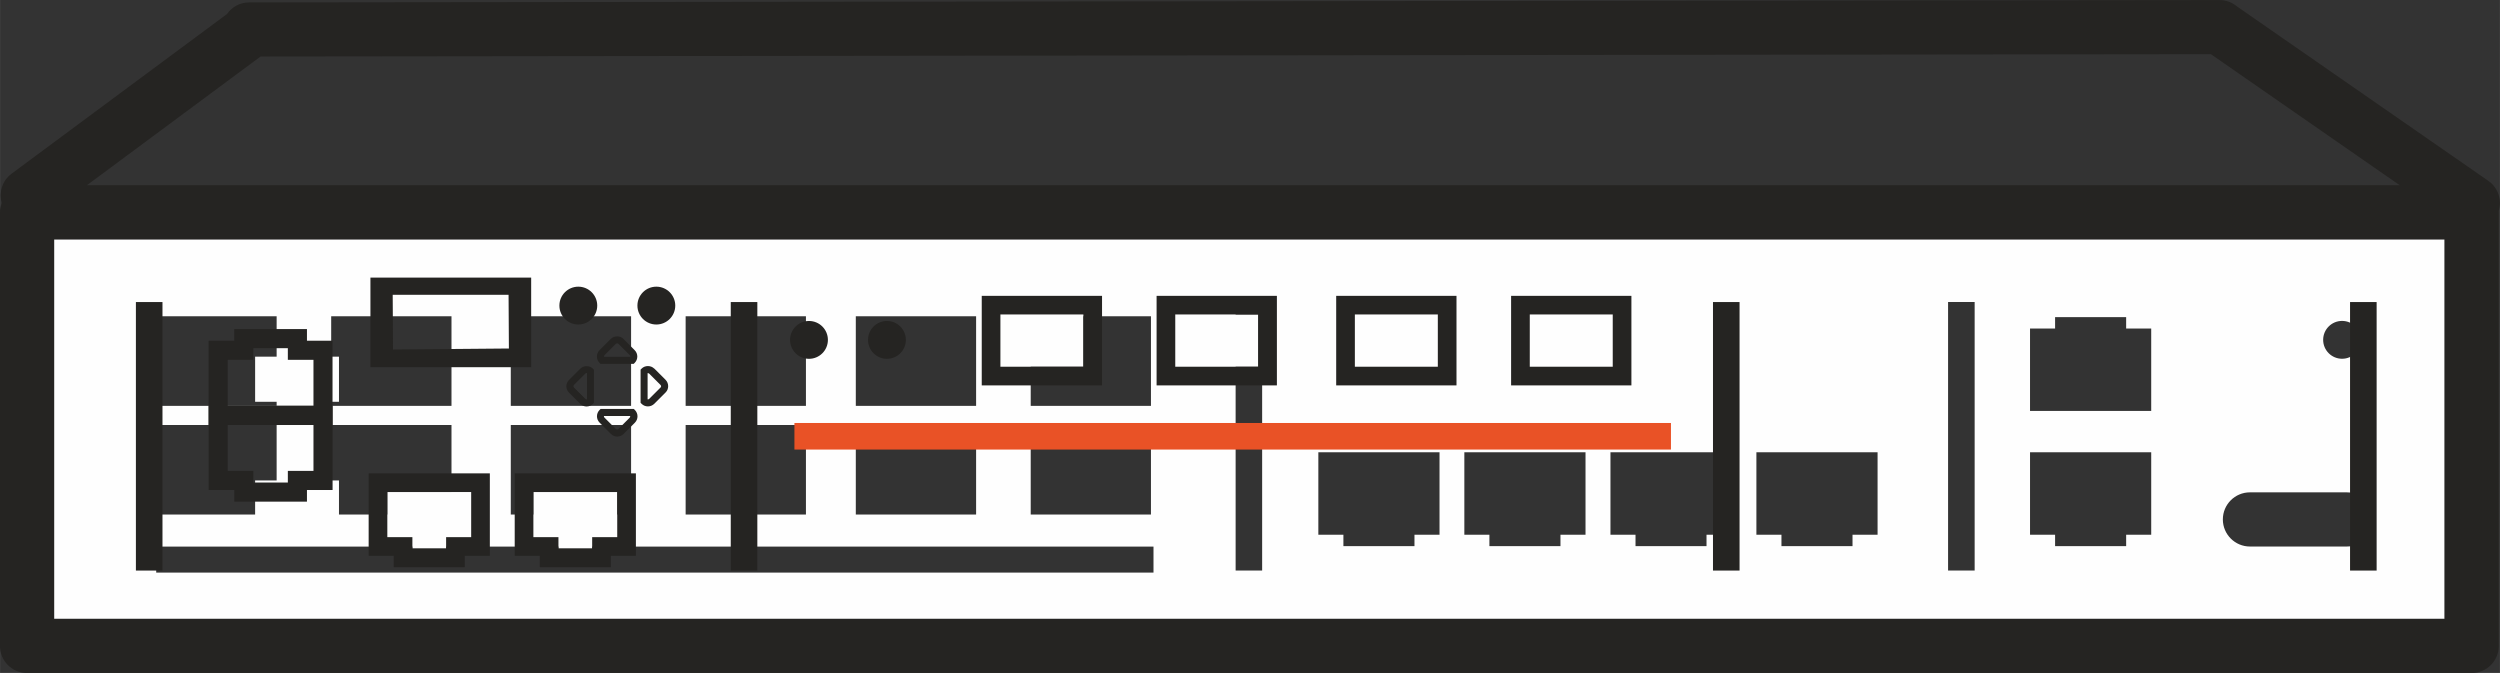 <?xml version="1.0" encoding="UTF-8"?>
<!DOCTYPE svg PUBLIC "-//W3C//DTD SVG 1.1//EN" "http://www.w3.org/Graphics/SVG/1.1/DTD/svg11.dtd">
<!-- Creator: CorelDRAW 2020 (64-Bit) -->
<svg xmlns="http://www.w3.org/2000/svg" xml:space="preserve" width="46.307mm" height="12.465mm" version="1.1" style="shape-rendering:geometricPrecision; text-rendering:geometricPrecision; image-rendering:optimizeQuality; fill-rule:evenodd; clip-rule:evenodd"
viewBox="0 0 395.04 106.34"
 xmlns:xlink="http://www.w3.org/1999/xlink"
 xmlns:xodm="http://www.corel.com/coreldraw/odm/2003">
 <rect x="0" y="0" width="395.04" height="106.34" fill="#333333" stroke="none"/>
 <defs>
  <style type="text/css">
   <![CDATA[
    .fil0 {fill:#FEFEFE;fill-rule:nonzero}
    .fil2 {fill:#E95226;fill-rule:nonzero}
    .fil1 {fill:#252422;fill-rule:nonzero}
   ]]>
  </style>
 </defs>
 <g id="Слой_x0020_1">
  <g id="_2636089447984">
   <path class="fil0" d="M24.68 86.37l157.59 0 0 4.11 -157.59 0 0 -4.11zm0.02 -19.21l19.01 0 0 14.15 -19.01 0 0 -14.15zm0 -17.18l19.01 0 0 14.15 -19.01 0 0 -14.15zm27.63 17.18l19.01 0 0 14.15 -19.01 0 0 -14.15zm0 -17.18l19.01 0 0 14.15 -19.01 0 0 -14.15zm28.38 17.18l19.01 0 0 14.15 -19.01 0 0 -14.15zm0 -17.18l19.01 0 0 14.15 -19.01 0 0 -14.15zm27.63 17.18l19.01 0 0 14.15 -19.01 0 0 -14.15zm0 -17.18l19.01 0 0 14.15 -19.01 0 0 -14.15zm26.89 17.18l19.01 0 0 14.15 -19.01 0 0 -14.15zm0 -17.18l19.01 0 0 14.15 -19.01 0 0 -14.15zm27.64 17.18l19 0 0 14.15 -19 0 0 -14.15zm0 -17.18l19 0 0 14.15 -19 0 0 -14.15zm32.38 -2.26l4.19 0 0 42.43 -4.19 0 0 -42.43zm13.07 23.75l19.15 0 0 13.03 -3.96 0 0 1.8 -11.23 0 0 -1.8 -3.96 0 0 -13.03zm23.07 0l19.15 0 0 13.03 -3.96 0 0 1.8 -11.23 0 0 -1.8 -3.96 0 0 -13.03zm23.08 0l19.15 0 0 13.03 -3.96 0 0 1.8 -11.22 0 0 -1.8 -3.96 0 0 -13.03zm23.07 0l19.15 0 0 13.03 -3.96 0 0 1.8 -11.23 0 0 -1.8 -3.96 0 0 -13.03zm30.29 -23.75l4.2 0 0 42.43 -4.2 0 0 -42.43zm12.95 23.75l19.15 0 0 13.03 -3.96 0 0 1.8 -11.23 0 0 -1.8 -3.96 0 0 -13.03zm0 -19.56l3.96 0 0 -1.8 11.23 0 0 1.8 3.96 0 0 13.03 -19.15 0 0 -13.03zm34.75 25.89l15.31 0c2.36,0 4.28,1.92 4.28,4.28 0,2.36 -1.92,4.28 -4.28,4.28l-15.31 0c-2.36,0 -4.28,-1.92 -4.28,-4.28 0,-2.36 1.91,-4.28 4.28,-4.28zm14.56 -27.09c1.65,0 2.99,1.34 2.99,2.99 0,1.65 -1.34,2.99 -2.99,2.99 -1.65,0 -2.99,-1.34 -2.99,-2.99 0,-1.65 1.34,-2.99 2.99,-2.99zm16.19 47.07l0 -59.97 -377.75 0 0 59.97 377.75 0z"/>
   <path class="fil1" d="M41.17 8.93l308.19 -0.37 29.84 20.71 -365.47 0 27.44 -20.34zm345.14 28.9l0 59.97 -377.75 0 0 -59.97 377.75 0zm6.91 -9.24l-39.72 -27.56c-0.77,-0.65 -1.75,-1.02 -2.77,-1.02 -0,0 -0.01,0 -0.01,0l-311.35 0.37c-1.45,0 -2.73,0.72 -3.5,1.83l-34.05 25.24c-1.48,1.1 -2.03,2.96 -1.55,4.63 -0.17,0.46 -0.28,0.95 -0.28,1.47l0 68.52c0,2.36 1.91,4.28 4.28,4.28l386.3 0c2.36,0 4.28,-1.92 4.28,-4.28l0 -68.52c0,-0.06 -0.01,-0.12 -0.02,-0.18 0.54,-1.74 -0.05,-3.69 -1.63,-4.79z"/>
   <polygon class="fil2" points="264.04,71.04 264.04,66.84 125.53,66.84 125.53,71.04 "/>
   <polygon class="fil1" points="115.47,90.16 119.67,90.16 119.67,47.73 115.47,47.73 "/>
   <polygon class="fil1" points="21.47,90.16 25.67,90.16 25.67,47.73 21.47,47.73 "/>
   <polygon class="fil1" points="270.68,90.16 274.88,90.16 274.88,47.73 270.68,47.73 "/>
   <polygon class="fil1" points="371.35,90.16 375.55,90.16 375.55,47.73 371.35,47.73 "/>
   <polygon class="fil0" points="88.24,86.68 93.57,86.68 93.57,84.88 97.53,84.88 97.53,77.75 84.28,77.75 84.28,84.88 88.24,84.88 "/>
   <path class="fil1" d="M84.28 77.75l13.25 0 0 7.13 -3.96 0 0 1.8 -5.33 0 0 -1.8 -3.96 0 0 -7.13zm1.01 11.88l11.23 0 0 -1.8 3.96 0 0 -13.03 -19.15 0 0 13.03 3.96 0 0 1.8z"/>
   <polygon class="fil0" points="65.16,86.68 70.5,86.68 70.5,84.88 74.46,84.88 74.46,77.75 61.2,77.75 61.2,84.88 65.16,84.88 "/>
   <path class="fil1" d="M61.2 77.75l13.25 0 0 7.13 -3.96 0 0 1.8 -5.33 0 0 -1.8 -3.96 0 0 -7.13zm1.01 11.88l11.23 0 0 -1.8 3.96 0 0 -13.03 -19.15 0 0 13.03 3.96 0 0 1.8z"/>
   <polygon class="fil0" points="49.6,54.55 44.27,54.55 44.27,56.36 40.31,56.36 40.31,63.49 53.56,63.49 53.56,56.36 49.6,56.36 "/>
   <polygon class="fil0" points="44.27,84.85 49.6,84.85 49.6,83.05 53.56,83.05 53.56,75.92 40.31,75.92 40.31,83.05 44.27,83.05 "/>
   <g>
    <path class="fil1" d="M49.53 64.15l-13.55 0 0 -7.29 4.05 0 0 -1.84 5.45 0 0 1.84 4.05 0 0 7.29zm3.02 -10.31l-4.05 0 0 -1.84 -11.49 0 0 1.84 -4.05 0 0 13.32 19.58 0 0 -13.32z"/>
    <path class="fil1" d="M35.98 67.12l13.55 0 0 7.29 -4.05 0 0 1.84 -5.45 0 0 -1.84 -4.05 0 0 -7.29zm1.03 12.15l11.49 0 0 -1.84 4.05 0 0 -13.33 -19.58 0 0 13.33 4.05 0 0 1.84z"/>
   </g>
   <path class="fil1" d="M80.41 55.07l-18.31 0.16 -0.05 -8.65 18.31 0 0.05 8.49zm3.52 -11.2l-25.4 0 0 14.15 25.4 0 0 -14.15z"/>
   <path class="fil1" d="M254.84 57.95l-13.11 0 0 -8.26 13.11 0 0 8.26zm2.95 -11.2l-19.01 0 0 14.15 19.01 0 0 -14.15z"/>
   <g>
    <polygon class="fil0" points="158.08,57.95 171.19,57.95 171.19,49.7 158.08,49.7 "/>
    <path class="fil1" d="M171.19 57.95l-13.11 0 0 -8.26 13.11 0 0 8.26zm2.95 -11.2l-19.01 0 0 14.15 19.01 0 0 -14.15z"/>
    <polygon class="fil0" points="185.71,57.95 198.82,57.95 198.82,49.7 185.71,49.7 "/>
    <path class="fil1" d="M198.82 57.95l-13.11 0 0 -8.26 13.11 0 0 8.26zm2.95 -11.2l-19.01 0 0 14.15 19.01 0 0 -14.15z"/>
    <polygon class="fil0" points="214.09,57.95 227.2,57.95 227.2,49.7 214.09,49.7 "/>
    <path class="fil1" d="M227.2 57.95l-13.11 0 0 -8.26 13.11 0 0 8.26zm2.95 -11.2l-19.01 0 0 14.15 19.01 0 0 -14.15z"/>
   </g>
   <g>
    <path class="fil1" d="M91.38 51.28c1.65,0 2.99,-1.34 2.99,-2.99 0,-1.65 -1.34,-2.99 -2.99,-2.99 -1.65,0 -2.99,1.34 -2.99,2.99 0,1.65 1.34,2.99 2.99,2.99z"/>
    <path class="fil1" d="M103.71 51.28c1.65,0 2.99,-1.34 2.99,-2.99 0,-1.65 -1.34,-2.99 -2.99,-2.99 -1.65,0 -2.99,1.34 -2.99,2.99 0,1.65 1.34,2.99 2.99,2.99z"/>
   </g>
   <path class="fil1" d="M104.37 61.24l-1.79 1.79c-0.06,0.07 -0.16,0.1 -0.25,0.08l0 -4.15c0.09,-0.01 0.19,0.02 0.25,0.08l1.79 1.79c0.07,0.07 0.09,0.16 0.09,0.21 0,0.05 -0.01,0.13 -0.09,0.21zm-0.99 -2.99c-0.53,-0.54 -1.47,-0.54 -2,-0l-0.16 0.16 0 5.24 0.16 0.16c0.27,0.27 0.62,0.41 1,0.41 0.38,0 0.73,-0.15 1,-0.41l1.79 -1.79c0.27,-0.27 0.41,-0.62 0.41,-1 0,-0.38 -0.15,-0.73 -0.41,-1l-1.79 -1.79z"/>
   <path class="fil1" d="M92.74 63.11c-0.06,0.01 -0.15,0.02 -0.25,-0.08l-1.79 -1.79c-0.07,-0.08 -0.09,-0.16 -0.09,-0.21 0,-0.05 0.01,-0.13 0.09,-0.21l1.79 -1.79c0.05,-0.05 0.13,-0.09 0.21,-0.09 0.02,0 0.03,0 0.05,0l0 4.15zm-1.04 -4.86l-1.79 1.79c-0.27,0.27 -0.41,0.62 -0.42,1 0,0.38 0.15,0.73 0.41,1l1.79 1.78c0.27,0.27 0.62,0.41 1,0.41 0.38,0 0.73,-0.15 1,-0.41l0.16 -0.16 0 -5.24 -0.16 -0.16c-0.53,-0.54 -1.47,-0.53 -2,-0z"/>
   <path class="fil1" d="M99.51 65.99l-1.79 1.79c-0.11,0.11 -0.3,0.11 -0.42,-0l-1.79 -1.79c-0.07,-0.07 -0.1,-0.16 -0.08,-0.25l4.15 0c0.01,0.09 -0.01,0.18 -0.08,0.25zm0.63 -1.37l-5.24 0 -0.16 0.16c-0.55,0.55 -0.55,1.45 0,2l1.79 1.79c0.27,0.27 0.62,0.42 1,0.42 0.38,0 0.73,-0.15 1,-0.41l1.79 -1.79c0.55,-0.55 0.55,-1.45 0,-2l-0.16 -0.16z"/>
   <path class="fil1" d="M95.44 56.38c-0.01,-0.09 0.01,-0.18 0.08,-0.25l1.79 -1.79c0.11,-0.11 0.3,-0.11 0.42,0l1.79 1.79c0.07,0.07 0.1,0.16 0.08,0.25l-4.16 0zm3.08 -2.83c-0.53,-0.53 -1.47,-0.53 -2,0l-1.79 1.79c-0.55,0.55 -0.55,1.45 0,2l0.16 0.16 5.24 0 0.16 -0.16c0.55,-0.55 0.55,-1.45 0,-2l-1.79 -1.79z"/>
   <path class="fil1" d="M127.83 56.7c1.65,0 2.99,-1.34 2.99,-2.99 0,-1.65 -1.34,-2.99 -2.99,-2.99 -1.65,0 -2.99,1.34 -2.99,2.99 0,1.65 1.34,2.99 2.99,2.99z"/>
   <path class="fil1" d="M140.15 56.7c1.65,0 2.99,-1.34 2.99,-2.99 0,-1.65 -1.34,-2.99 -2.99,-2.99 -1.65,0 -2.99,1.34 -2.99,2.99 0,1.65 1.34,2.99 2.99,2.99z"/>
  </g>
 </g>
</svg>
